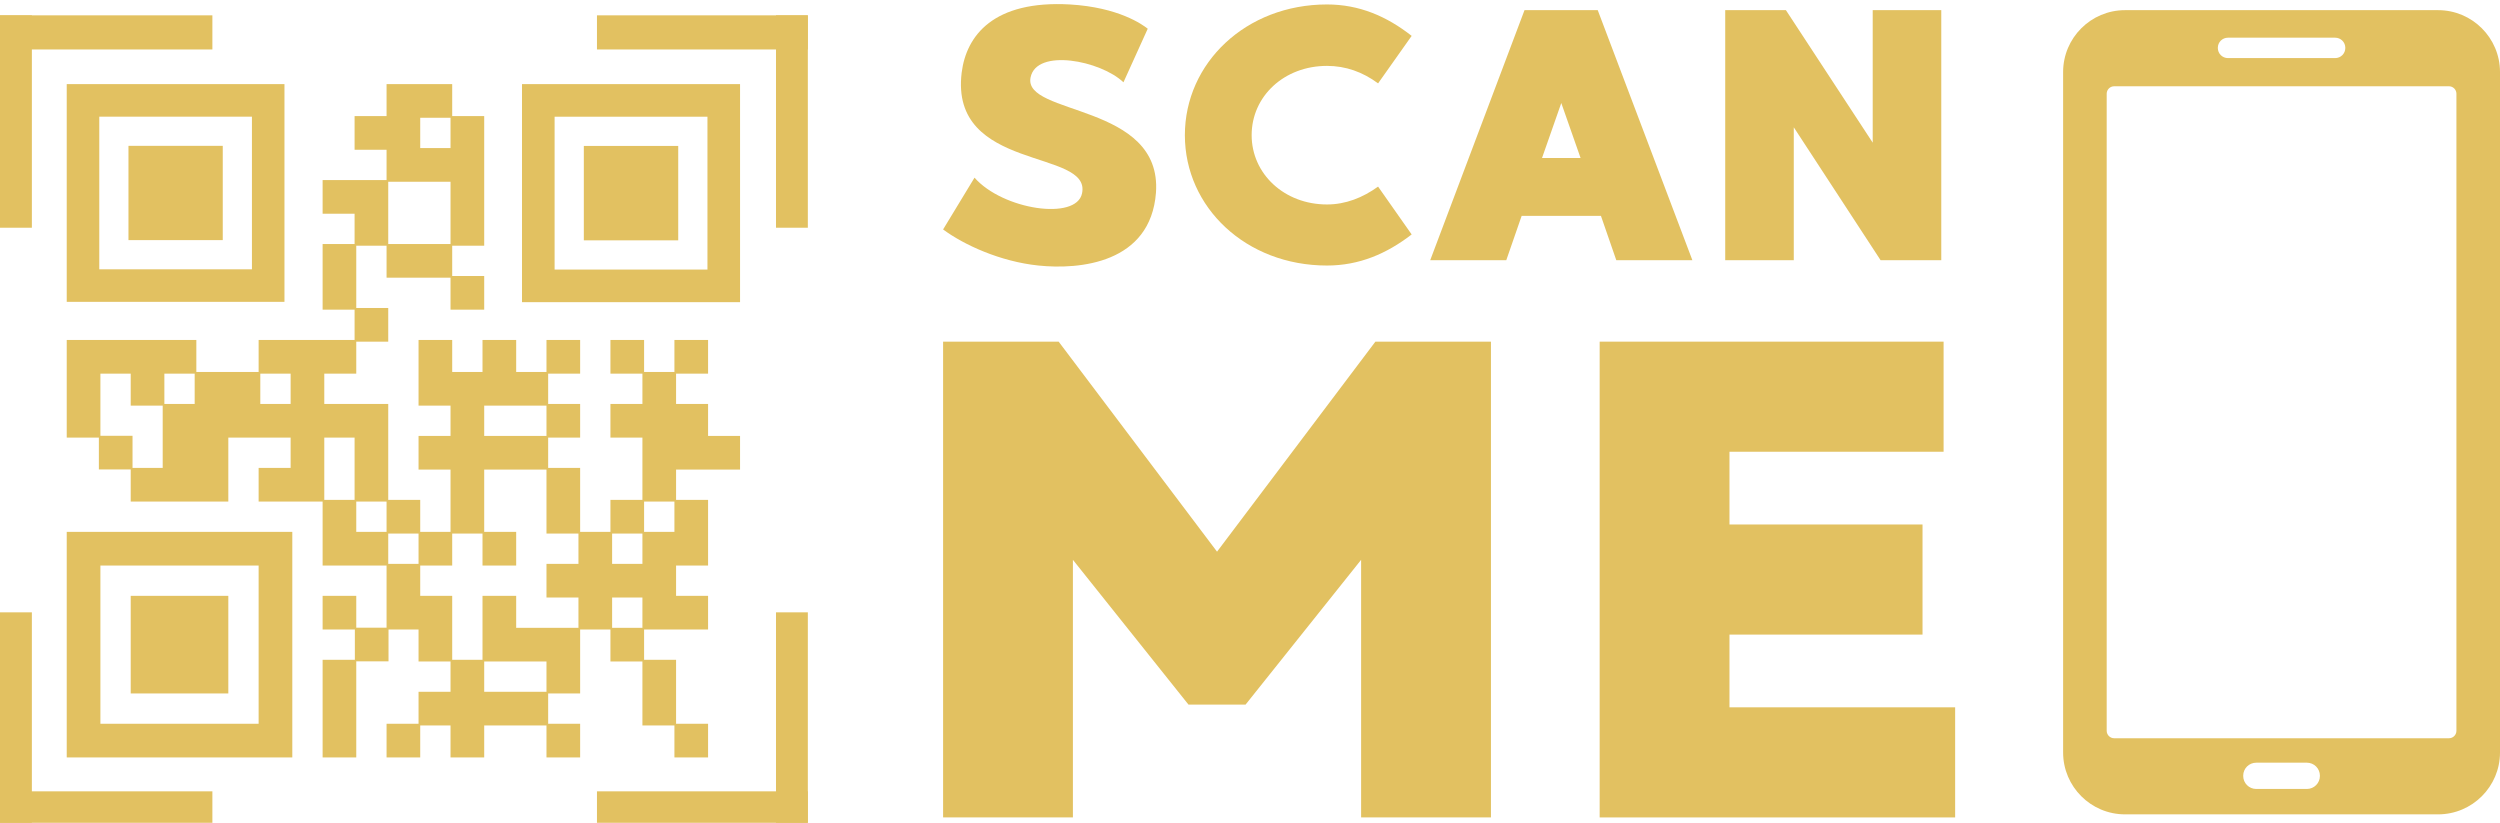 <?xml version="1.0" encoding="UTF-8" standalone="no"?><svg xmlns="http://www.w3.org/2000/svg" xmlns:xlink="http://www.w3.org/1999/xlink" fill="#e2c161" height="140.2" preserveAspectRatio="xMidYMid meet" version="1" viewBox="0.0 -0.7 426.0 140.2" width="426" zoomAndPan="magnify"><defs><clipPath id="a"><path d="M 0 134 L 37 134 L 37 139.57 L 0 139.57 Z M 0 134"/></clipPath><clipPath id="b"><path d="M 0 103 L 6 103 L 6 139.57 L 0 139.57 Z M 0 103"/></clipPath><clipPath id="c"><path d="M 132 103 L 138 103 L 138 139.57 L 132 139.57 Z M 132 103"/></clipPath><clipPath id="d"><path d="M 101 134 L 138 134 L 138 139.57 L 101 139.57 Z M 101 134"/></clipPath></defs><g><g id="change1_5"><path d="M 42.93 19.18 L 42.93 45.191 L 16.918 45.191 L 16.918 19.18 Z M 48.473 13.633 L 11.371 13.633 L 11.371 50.734 L 48.473 50.734 L 48.473 13.633"/></g><g id="change1_6"><path d="M 37.957 24.152 L 21.891 24.152 L 21.891 40.215 L 37.957 40.215 L 37.957 24.152"/></g><g id="change1_7"><path d="M 38.906 100.832 L 22.273 100.832 L 22.273 117.465 L 38.906 117.465 L 38.906 100.832"/></g><g id="change1_8"><path d="M 120.551 19.188 L 120.551 45.234 L 94.504 45.234 L 94.504 19.188 Z M 88.949 13.633 L 88.949 50.789 L 126.105 50.789 L 126.105 13.633 L 88.949 13.633"/></g><g id="change1_9"><path d="M 115.57 24.168 L 99.484 24.168 L 99.484 40.254 L 115.57 40.254 L 115.57 24.168"/></g><g id="change1_10"><path d="M 66.156 30.27 L 76.77 30.27 L 76.77 40.883 L 66.156 40.883 Z M 71.605 24.531 L 71.605 19.367 L 76.77 19.367 L 76.77 24.531 Z M 98.57 106.281 L 87.957 106.281 L 87.957 100.832 L 82.219 100.832 L 82.219 111.73 L 77.055 111.73 L 77.055 100.832 L 71.605 100.832 L 71.605 95.668 L 77.055 95.668 L 77.055 90.219 L 82.219 90.219 L 82.219 95.668 L 87.957 95.668 L 87.957 89.93 L 82.508 89.93 L 82.508 79.316 L 93.121 79.316 L 93.121 90.219 L 98.57 90.219 L 98.57 95.383 L 93.121 95.383 L 93.121 101.117 L 98.57 101.117 Z M 44.355 62.969 L 49.523 62.969 L 49.523 68.133 L 44.355 68.133 Z M 71.32 90.219 L 71.32 95.383 L 66.156 95.383 L 66.156 90.219 Z M 60.422 73.867 L 60.422 84.48 L 55.258 84.48 L 55.258 73.867 Z M 65.871 84.766 L 65.871 89.93 L 60.707 89.93 L 60.707 84.766 Z M 93.121 117.18 L 82.508 117.18 L 82.508 112.016 L 93.121 112.016 Z M 93.121 73.582 L 82.508 73.582 L 82.508 68.418 L 93.121 68.418 Z M 109.469 106.281 L 104.305 106.281 L 104.305 101.117 L 109.469 101.117 Z M 104.305 90.219 L 109.469 90.219 L 109.469 95.383 L 104.305 95.383 Z M 114.922 89.93 L 109.754 89.93 L 109.754 84.766 L 114.922 84.766 Z M 33.172 68.133 L 28.008 68.133 L 28.008 62.969 L 33.172 62.969 Z M 17.109 73.559 L 17.109 62.969 L 22.273 62.969 L 22.273 68.418 L 27.723 68.418 L 27.723 79.031 L 22.582 79.031 L 22.582 73.559 Z M 120.656 68.133 L 115.203 68.133 L 115.203 62.969 L 120.656 62.969 L 120.656 57.23 L 114.922 57.23 L 114.922 62.684 L 109.754 62.684 L 109.754 57.23 L 104.02 57.23 L 104.02 62.969 L 109.469 62.969 L 109.469 68.133 L 104.02 68.133 L 104.02 73.867 L 109.469 73.867 L 109.469 84.48 L 104.02 84.48 L 104.02 89.93 L 98.855 89.93 L 98.855 79.031 L 93.406 79.031 L 93.406 73.867 L 98.855 73.867 L 98.855 68.133 L 93.406 68.133 L 93.406 62.969 L 98.855 62.969 L 98.855 57.23 L 93.121 57.23 L 93.121 62.684 L 87.957 62.684 L 87.957 57.23 L 82.219 57.23 L 82.219 62.684 L 77.055 62.684 L 77.055 57.23 L 71.32 57.23 L 71.32 68.418 L 76.77 68.418 L 76.77 73.582 L 71.32 73.582 L 71.32 79.316 L 76.77 79.316 L 76.77 89.93 L 71.605 89.93 L 71.605 84.48 L 66.156 84.48 L 66.156 68.133 L 55.258 68.133 L 55.258 62.969 L 60.707 62.969 L 60.707 57.52 L 66.156 57.52 L 66.156 51.781 L 60.707 51.781 L 60.707 41.168 L 65.871 41.168 L 65.871 46.617 L 76.77 46.617 L 76.77 52.066 L 82.508 52.066 L 82.508 46.332 L 77.055 46.332 L 77.055 41.168 L 82.508 41.168 L 82.508 19.082 L 77.055 19.082 L 77.055 13.633 L 65.871 13.633 L 65.871 19.082 L 60.422 19.082 L 60.422 24.82 L 65.871 24.82 L 65.871 29.984 L 54.973 29.984 L 54.973 35.719 L 60.422 35.719 L 60.422 40.883 L 54.973 40.883 L 54.973 52.066 L 60.422 52.066 L 60.422 57.23 L 44.07 57.23 L 44.07 62.684 L 33.457 62.684 L 33.457 57.23 L 11.371 57.23 L 11.371 73.867 L 16.848 73.867 L 16.848 79.293 L 22.273 79.293 L 22.273 84.766 L 38.906 84.766 L 38.906 73.867 L 49.523 73.867 L 49.523 79.031 L 44.07 79.031 L 44.07 84.766 L 54.973 84.766 L 54.973 95.668 L 65.871 95.668 L 65.871 106.258 L 60.707 106.258 L 60.707 100.832 L 54.973 100.832 L 54.973 106.566 L 60.469 106.566 L 60.469 111.73 L 54.973 111.73 L 54.973 128.367 L 60.707 128.367 L 60.707 111.992 L 66.203 111.992 L 66.203 106.566 L 71.32 106.566 L 71.32 112.016 L 76.77 112.016 L 76.77 117.18 L 71.32 117.18 L 71.32 122.629 L 65.871 122.629 L 65.871 128.367 L 71.605 128.367 L 71.605 122.918 L 76.77 122.918 L 76.77 128.367 L 82.508 128.367 L 82.508 122.918 L 93.121 122.918 L 93.121 128.367 L 98.855 128.367 L 98.855 122.629 L 93.406 122.629 L 93.406 117.465 L 98.855 117.465 L 98.855 106.566 L 104.02 106.566 L 104.02 112.016 L 109.469 112.016 L 109.469 122.918 L 114.922 122.918 L 114.922 128.367 L 120.656 128.367 L 120.656 122.629 L 115.203 122.629 L 115.203 111.73 L 109.754 111.73 L 109.754 106.566 L 120.656 106.566 L 120.656 100.832 L 115.203 100.832 L 115.203 95.668 L 120.656 95.668 L 120.656 84.48 L 115.203 84.48 L 115.203 79.316 L 126.105 79.316 L 126.105 73.582 L 120.656 73.582 L 120.656 68.133"/></g><g id="change1_11"><path d="M 17.109 122.629 L 17.109 95.668 L 44.07 95.668 L 44.07 122.629 Z M 11.371 128.367 L 49.809 128.367 L 49.809 89.93 L 11.371 89.93 L 11.371 128.367"/></g><g clip-path="url(#a)" id="change1_4"><path d="M 36.191 134.141 L 36.191 139.57 L 0 139.57 L 0 134.141 L 36.191 134.141"/></g><g clip-path="url(#b)" id="change1_2"><path d="M 5.43 139.57 L 0 139.57 L 0 103.637 L 5.43 103.637 L 5.43 139.57"/></g><g clip-path="url(#c)" id="change1_1"><path d="M 132.23 103.637 L 137.656 103.637 L 137.656 139.57 L 132.23 139.57 L 132.23 103.637"/></g><g clip-path="url(#d)" id="change1_3"><path d="M 137.656 134.141 L 137.656 139.57 L 101.723 139.57 L 101.723 134.141 L 137.656 134.141"/></g><g id="change1_12"><path d="M 101.723 7.73 L 101.723 1.914 L 137.656 1.914 L 137.656 7.73 L 101.723 7.73"/></g><g id="change1_13"><path d="M 132.23 1.914 L 137.656 1.914 L 137.656 38.105 L 132.23 38.105 L 132.23 1.914"/></g><g id="change1_14"><path d="M 5.43 38.105 L 0 38.105 L 0 1.914 L 5.43 1.914 L 5.43 38.105"/></g><g id="change1_15"><path d="M 0 7.73 L 0 1.914 L 36.191 1.914 L 36.191 7.73 L 0 7.73"/></g><g id="change1_16"><path d="M 418.574 123.828 C 418.574 124.527 418.004 125.098 417.305 125.098 L 360.254 125.098 C 359.555 125.098 358.98 124.527 358.98 123.828 L 358.98 15.27 C 358.98 14.57 359.555 14 360.254 14 L 417.305 14 C 418.004 14 418.574 14.57 418.574 15.27 Z M 395.312 131.523 C 395.312 132.746 394.32 133.738 393.098 133.738 L 384.461 133.738 C 383.234 133.738 382.242 132.746 382.242 131.523 L 382.242 131.477 C 382.242 130.254 383.234 129.262 384.461 129.262 L 393.098 129.262 C 394.32 129.262 395.312 130.254 395.312 131.477 Z M 377.918 7.441 C 377.918 6.492 378.688 5.723 379.641 5.723 L 397.918 5.723 C 398.867 5.723 399.641 6.492 399.641 7.441 L 399.641 7.477 C 399.641 8.43 398.867 9.199 397.918 9.199 L 379.641 9.199 C 378.688 9.199 377.918 8.43 377.918 7.477 Z M 415.457 1.031 L 362.102 1.031 C 356.285 1.031 351.555 5.762 351.555 11.578 L 351.555 127.52 C 351.555 133.336 356.285 138.066 362.102 138.066 L 415.457 138.066 C 421.27 138.066 426 133.336 426 127.52 L 426 11.578 C 426 5.762 421.27 1.031 415.457 1.031"/></g><g id="change1_17"><path d="M 196.977 32.133 C 196.062 44.18 183.953 45.277 176.953 44.547 C 170.441 43.875 164.234 41.016 160.703 38.398 L 166.059 29.574 C 170.867 35.051 183.402 36.938 184.379 32.254 C 186.02 24.586 161.801 28.66 163.867 11.684 C 164.66 5.355 169.285 -0.672 182.309 0.059 C 190.586 0.547 194.66 3.469 195.574 4.195 L 191.438 13.324 C 187.543 9.613 176.648 7.484 175.613 12.473 C 174.215 19.047 198.07 16.797 196.977 32.133"/></g><g id="change1_18"><path d="M 234.824 31.098 L 240.547 39.25 C 236.285 42.539 231.602 44.547 226.121 44.547 C 212.309 44.547 201.902 34.625 201.902 22.332 C 201.902 10.039 212.309 0.059 226.121 0.059 C 231.602 0.059 236.285 2.066 240.547 5.414 L 234.824 13.508 C 232.211 11.562 229.289 10.527 226.121 10.527 C 218.82 10.527 213.281 15.699 213.281 22.332 C 213.281 28.906 218.82 34.141 226.121 34.141 C 229.289 34.141 232.211 32.984 234.824 31.098"/></g><g id="change1_19"><path d="M 269.332 26.227 L 266.043 16.855 L 262.758 26.227 Z M 272.801 36.086 L 259.289 36.086 L 256.672 43.633 L 243.711 43.633 L 259.777 1.031 L 272.254 1.031 L 288.379 43.633 L 275.414 43.633 L 272.801 36.086"/></g><g id="change1_20"><path d="M 304.32 1.031 L 319.109 23.609 L 319.109 1.031 L 330.793 1.031 L 330.793 43.633 L 320.449 43.633 L 305.66 20.992 L 305.66 43.633 L 293.977 43.633 L 293.977 1.031 L 304.32 1.031"/></g><g id="change1_21"><path d="M 254.059 57.516 L 254.059 138.59 L 231.934 138.59 L 231.934 94.695 L 212.246 119.363 L 202.516 119.363 L 182.824 94.695 L 182.824 138.59 L 160.703 138.59 L 160.703 57.516 L 180.395 57.516 L 207.383 93.305 L 234.367 57.516 L 254.059 57.516"/></g><g id="change1_22"><path d="M 333.156 119.828 L 333.156 138.59 L 272.582 138.59 L 272.582 57.516 L 331.188 57.516 L 331.188 76.277 L 294.703 76.277 L 294.703 88.672 L 327.598 88.672 L 327.598 107.434 L 294.703 107.434 L 294.703 119.828 L 333.156 119.828"/></g></g></svg>